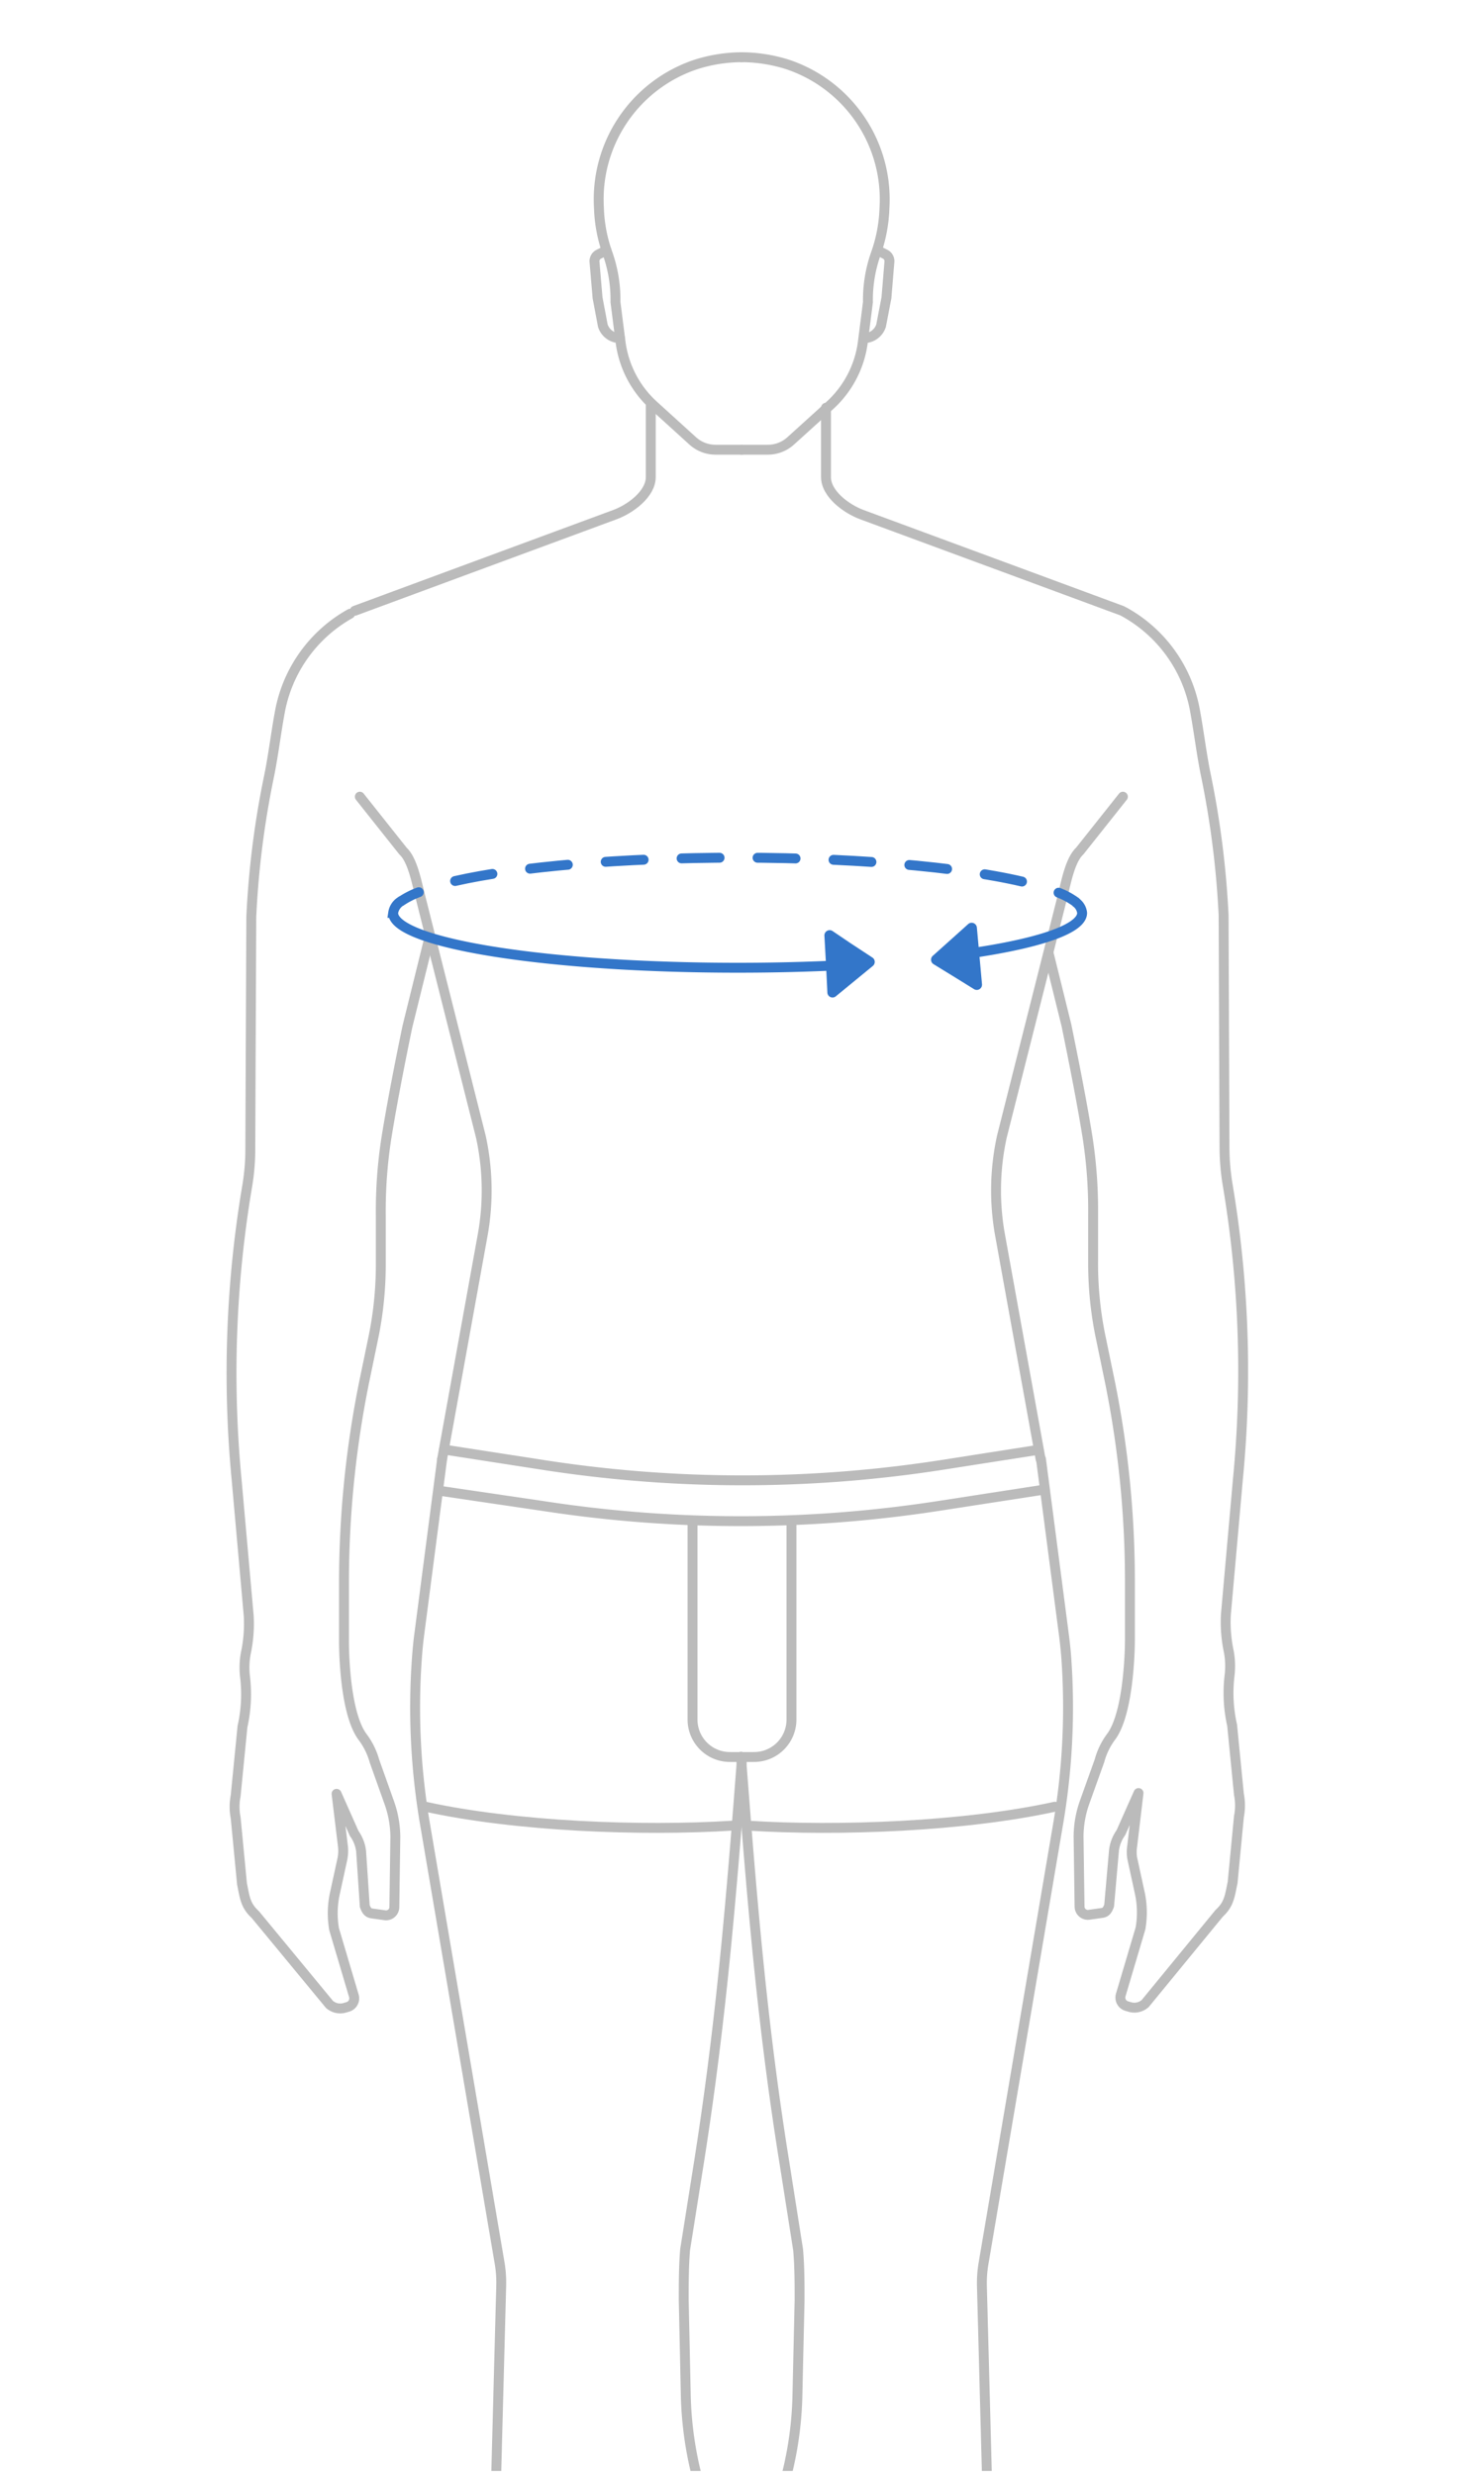 <svg id="Layer_1" data-name="Layer 1" xmlns="http://www.w3.org/2000/svg" xmlns:xlink="http://www.w3.org/1999/xlink" viewBox="0 0 150 250"><defs><style>.cls-1,.cls-3,.cls-5,.cls-6,.cls-7{fill:none;}.cls-2{clip-path:url(#clip-path);}.cls-3{stroke:#bbb;}.cls-3,.cls-6,.cls-7{stroke-linecap:round;stroke-linejoin:round;}.cls-4{fill:#3376c9;}.cls-5,.cls-6,.cls-7{stroke:#3376c9;}.cls-5{stroke-miterlimit:10;}.cls-7{stroke-dasharray:3.84 3.84;}</style><clipPath id="clip-path"><rect class="cls-1" width="150" height="249.61"/></clipPath></defs><title>Size chart</title><g class="cls-2"><path class="cls-3" d="M35.86,61.7,62.12,52c1.6-.58,3.66-2.1,3.66-3.81V40.84"/><path class="cls-3" d="M113.42,61.7,87.15,52c-1.59-.58-3.66-2.1-3.66-3.81v-7"/><path class="cls-3" d="M44.69,147.39l4.1-22.64a25.39,25.39,0,0,0-.19-9.94L42.45,90.43c-.33-1.28-.75-3.56-1.71-4.45l-4.37-5.5"/><path class="cls-3" d="M105.18,147.39l-4.1-22.64a25.39,25.39,0,0,1,.19-9.94l6.16-24.38c.32-1.28.74-3.56,1.7-4.45l4.37-5.5"/><path class="cls-3" d="M75,45.43H72.32a3.43,3.43,0,0,1-2.3-.89L66.12,41a10.46,10.46,0,0,1-3.4-6.48l-.51-4a14,14,0,0,0-.79-4.9A14.88,14.88,0,0,1,60.54,21,14.35,14.35,0,0,1,70.38,6.5,15.48,15.48,0,0,1,75,5.78"/><path class="cls-3" d="M74.94,45.43h2.68a3.43,3.43,0,0,0,2.3-.89L83.83,41a10.45,10.45,0,0,0,3.39-6.48l.51-4a14,14,0,0,1,.8-4.9A15.16,15.16,0,0,0,89.4,21,14.36,14.36,0,0,0,79.57,6.5a15.59,15.59,0,0,0-4.63-.72"/><path class="cls-3" d="M43.32,95.05l-2.14,8.65c-.62,3-1.5,7.39-2.12,11.24a47.94,47.94,0,0,0-.57,7.84l0,4.66a36.61,36.61,0,0,1-.72,7.53l-1,4.83a102.27,102.27,0,0,0-2,20v6s-.05,7.19,1.92,9.72h0a7.32,7.32,0,0,1,1.16,2.38l1.51,4.24a10.47,10.47,0,0,1,.6,3.5l-.1,7a.84.84,0,0,1-1,.83l-1.28-.18c-.41-.06-.56-.34-.71-.74L36.5,187a3.87,3.87,0,0,0-.7-1.79l-1.78-4,.65,5.36a4.1,4.1,0,0,1-.06,1.21l-.76,3.49a9.33,9.33,0,0,0-.08,3.61l2,6.74a.9.9,0,0,1-.6,1.11l-.31.09a1.65,1.65,0,0,1-1.56-.34L25.8,193.4c-1-.91-1.06-1.74-1.34-3.1l-.64-6.67a5.72,5.72,0,0,1,0-2.22l.69-7a14.75,14.75,0,0,0,.26-5h0a7.87,7.87,0,0,1,.08-2.42,14.14,14.14,0,0,0,.29-3.76l-1.22-13.72A113.33,113.33,0,0,1,25,119.74a22.56,22.56,0,0,0,.3-3.58l.1-23.53a90.41,90.41,0,0,1,1.77-14.09c.45-2.16.71-4.42,1.12-6.63A14.3,14.3,0,0,1,35.39,62h0"/><path class="cls-3" d="M106,96.32l1.8,7.28c.62,3.05,1.5,7.39,2.12,11.24a47.94,47.94,0,0,1,.57,7.84l0,4.66a36.61,36.61,0,0,0,.72,7.53l1,4.83a101.51,101.51,0,0,1,2,20.05v6s0,7.19-1.92,9.72h0a7.1,7.1,0,0,0-1.15,2.38l-1.52,4.24a10.47,10.47,0,0,0-.6,3.5l.1,7a.84.84,0,0,0,1,.83l1.28-.18c.42-.06.56-.34.71-.74l.49-5.58a3.87,3.87,0,0,1,.7-1.79l1.78-4-.64,5.36a3.79,3.79,0,0,0,0,1.21l.76,3.49a9.33,9.33,0,0,1,.08,3.61l-2,6.74a.9.9,0,0,0,.6,1.11l.31.09a1.65,1.65,0,0,0,1.56-.34l7.49-9.13c1-.91,1.06-1.74,1.35-3.1l.64-6.67a5.72,5.72,0,0,0,0-2.22l-.69-7a14.75,14.75,0,0,1-.26-5h0a8.19,8.19,0,0,0-.07-2.42,14.15,14.15,0,0,1-.3-3.76l1.22-13.72a113.33,113.33,0,0,0-1.06-29.81,23.8,23.8,0,0,1-.3-3.58l-.09-23.53a91.74,91.74,0,0,0-1.78-14.09c-.45-2.16-.71-4.42-1.12-6.63a14.27,14.27,0,0,0-7.15-9.93h0"/><path class="cls-3" d="M61.3,25.29l-.77.39a.78.78,0,0,0-.44.77l.31,3.63.53,2.81a1.82,1.82,0,0,0,1.74,1.27h0"/><path class="cls-3" d="M88.69,25.29l.78.39a.78.78,0,0,1,.43.77l-.3,3.63-.54,2.81a1.82,1.82,0,0,1-1.74,1.27h0"/><path class="cls-3" d="M44.87,146.43,55,148a131.25,131.25,0,0,0,40.11,0l9.59-1.5"/><path class="cls-3" d="M44.47,150.6,55,152.15a130.94,130.94,0,0,0,40.11-.06l10.29-1.59"/><path class="cls-3" d="M43,182.51h0c9.09,2,21.82,2.5,31.11,1.91"/><path class="cls-3" d="M106.63,182.51h0c-9.09,2-21.82,2.5-31.11,1.91"/><path class="cls-3" d="M44.69,147.39l-2.34,17.93c-.08.63-.15,1.37-.21,2.18a69.76,69.76,0,0,0,.86,17l7.5,44.11a11.92,11.92,0,0,1,.16,2.31l-.75,28.35a98.66,98.66,0,0,0,1.67,20.65l6.72,35.61A6.71,6.71,0,0,1,58,319.2l-5.71,15a9.77,9.77,0,0,1-3.81,4.7l-3.3,2.15a1,1,0,0,0-.46.85v1.2l15.75,3.81a2.58,2.58,0,0,0,2.87-1.28L66,339.38a27.43,27.43,0,0,1,2.67-4.83l1.29-1.83a6.13,6.13,0,0,0,.93-4.9L68.73,319a11.62,11.62,0,0,1-.32-3.11l.77-22c.08-2.4.26-4.8.52-7.18l1.88-16.87a58.8,58.8,0,0,0-1.26-20.18,36.34,36.34,0,0,1-1-7.63l-.21-9.66c0-1.7,0-3.41.14-5.11l1.38-8.7c2.25-14.22,3.28-26.71,4.37-41"/><path class="cls-3" d="M105.22,147.39l2.34,17.93c.08.63.16,1.37.22,2.18a69.77,69.77,0,0,1-.87,17l-7.49,44.11a11.92,11.92,0,0,0-.17,2.31l.75,28.35a98.66,98.66,0,0,1-1.67,20.65l-6.72,35.61a6.81,6.81,0,0,0,.33,3.66l5.71,15a9.88,9.88,0,0,0,3.81,4.7l3.3,2.15a1,1,0,0,1,.46.85v1.2l-15.74,3.81a2.59,2.59,0,0,1-2.88-1.28l-2.66-6.25a26.8,26.8,0,0,0-2.67-4.83L80,332.72a6.05,6.05,0,0,1-.93-4.9L81.19,319a11.62,11.62,0,0,0,.31-3.11l-.76-22c-.09-2.4-.26-4.8-.53-7.18l-1.87-16.87a58.56,58.56,0,0,1,1.26-20.18,35.68,35.68,0,0,0,1-7.63l.22-9.66c0-1.7,0-3.41-.15-5.11l-1.37-8.7C77,204.29,76,191.8,74.9,177.46"/><path class="cls-3" d="M80,153.8v19.91a3.78,3.78,0,0,1-3.79,3.78H73.8A3.78,3.78,0,0,1,70,173.71V153.8"/><path class="cls-4" d="M99,96.56l-.26-2.87a.53.53,0,0,0-.88-.34l-1.66,1.49-1.92,1.72a.53.53,0,0,0,.08.84l2.2,1.35,1.89,1.17a.53.53,0,0,0,.81-.49Z"/><path class="cls-4" d="M83.49,97.39l.14,2.87a.52.52,0,0,0,.86.38l1.72-1.41,2-1.64a.53.53,0,0,0,0-.84L86,95.3l-1.85-1.25a.53.53,0,0,0-.82.46Z"/><path class="cls-5" d="M108.67,91.1a1.52,1.52,0,0,1,.71,1.12c0,1.84-5.62,3.46-14.26,4.47"/><path class="cls-6" d="M40.6,91a8.39,8.39,0,0,1,1.73-.87"/><path class="cls-7" d="M46,89c6.3-1.43,16.74-2.36,28.55-2.36,13.19,0,24.67,1.16,30.58,2.89"/><path class="cls-6" d="M107,90.18a7.38,7.38,0,0,1,1.71.92"/><path class="cls-5" d="M85.12,97.5c-3.33.17-6.88.26-10.56.26-19.23,0-34.82-2.48-34.82-5.54A1.65,1.65,0,0,1,40.6,91"/></g></svg>